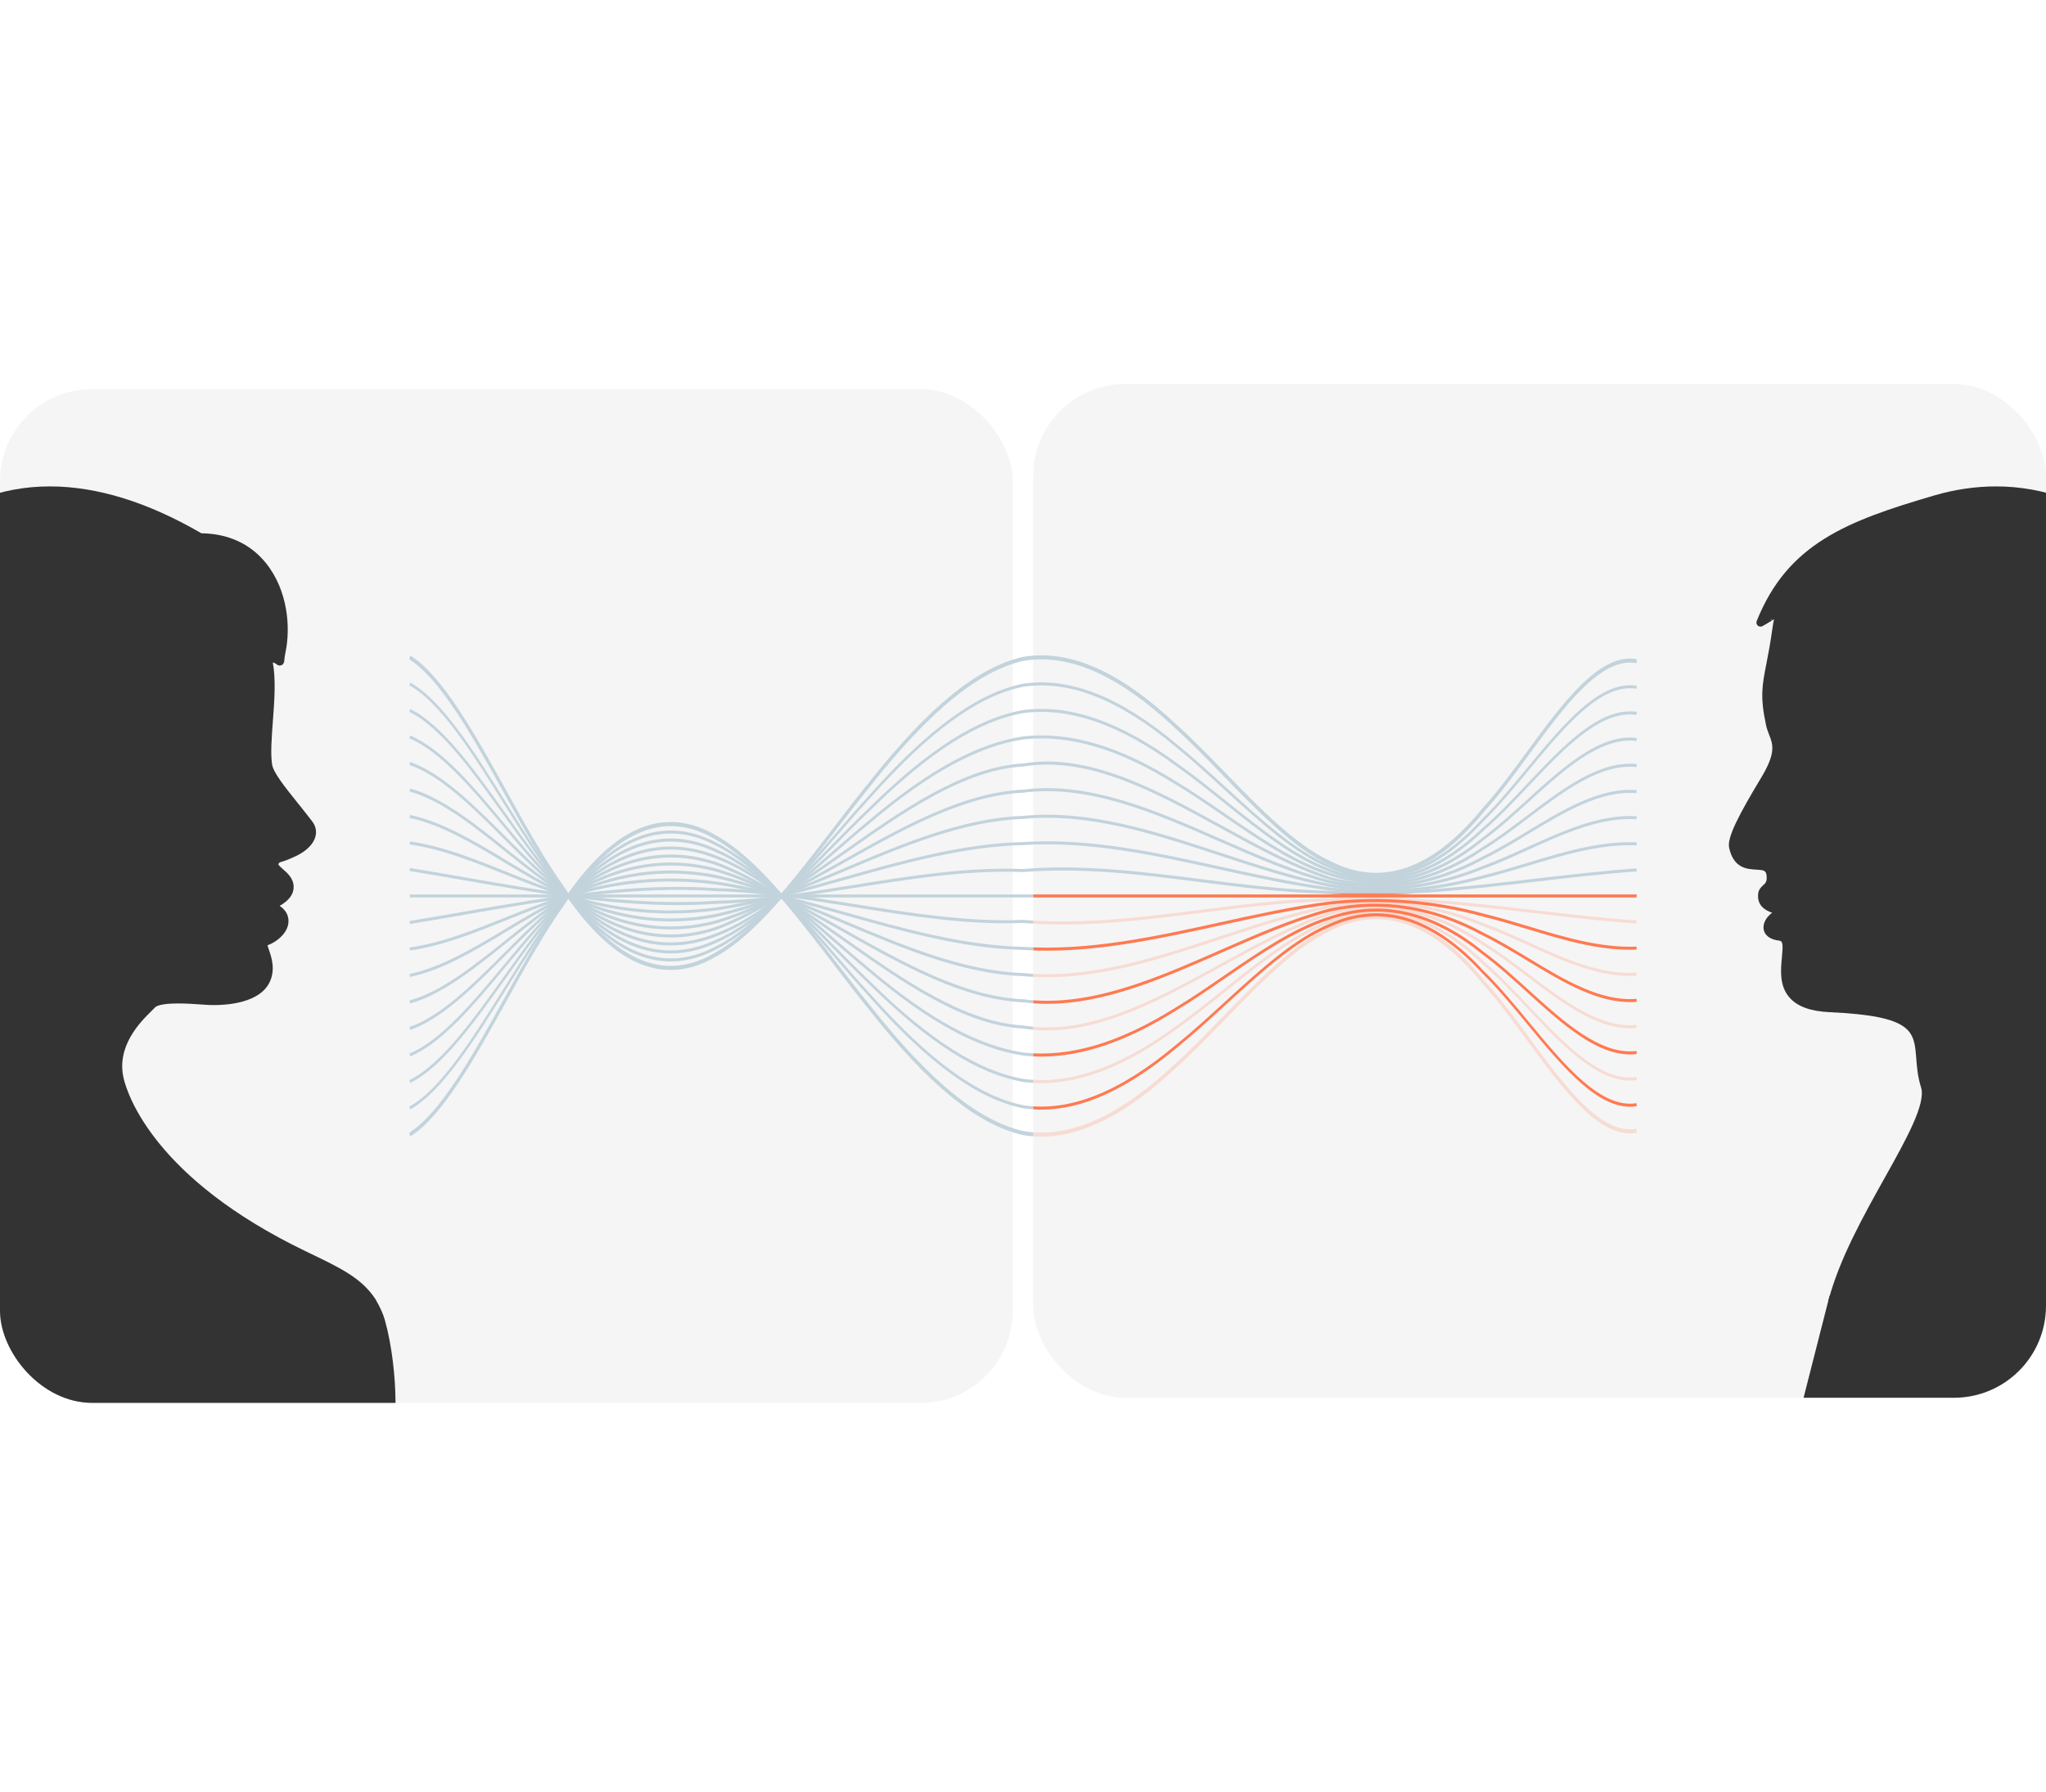 <svg xmlns="http://www.w3.org/2000/svg" xmlns:xlink="http://www.w3.org/1999/xlink" id="b" data-name="Layer 2" viewBox="0 0 500 438"><defs><style>      .cw, .cx {        fill: none;      }      .cy, .cz {        fill: #ff7a51;      }      .da {        isolation: isolate;      }      .db {        fill: #c2d3dc;      }      .dc {        fill: #fff;      }      .cx {        clip-rule: evenodd;      }      .cz {        opacity: .2;      }      .dd {        fill: #f5f5f5;      }      .de {        clip-path: url(#x);      }      .df {        clip-path: url(#z);      }      .dg {        clip-path: url(#t);      }      .dh {        clip-path: url(#w);      }      .di {        clip-path: url(#v);      }      .dj {        clip-path: url(#u);      }      .dk {        clip-path: url(#y);      }      .dl {        clip-path: url(#h);      }      .dm {        clip-path: url(#k);      }      .dn {        clip-path: url(#j);      }      .do {        clip-path: url(#o);      }      .dp {        clip-path: url(#r);      }      .dq {        clip-path: url(#q);      }      .dr {        clip-path: url(#e);      }      .ds {        clip-path: url(#d);      }      .dt {        clip-path: url(#g);      }      .du {        clip-path: url(#f);      }      .dv {        clip-path: url(#i);      }      .dw {        clip-path: url(#m);      }      .dx {        clip-path: url(#l);      }      .dy {        clip-path: url(#n);      }      .dz {        clip-path: url(#p);      }      .ea {        clip-path: url(#s);      }      .eb {        clip-path: url(#ae);      }      .ec {        clip-path: url(#af);      }      .ed {        clip-path: url(#aa);      }      .ee {        clip-path: url(#ay);      }      .ef {        clip-path: url(#at);      }      .eg {        clip-path: url(#aw);      }      .eh {        clip-path: url(#ar);      }      .ei {        clip-path: url(#as);      }      .ej {        clip-path: url(#az);      }      .ek {        clip-path: url(#ai);      }      .el {        clip-path: url(#aj);      }      .em {        clip-path: url(#ad);      }      .en {        clip-path: url(#ap);      }      .eo {        clip-path: url(#av);      }      .ep {        clip-path: url(#au);      }      .eq {        clip-path: url(#ao);      }      .er {        clip-path: url(#al);      }      .es {        clip-path: url(#ak);      }      .et {        clip-path: url(#aq);      }      .eu {        clip-path: url(#ag);      }      .ev {        clip-path: url(#ab);      }      .ew {        clip-path: url(#ax);      }      .ex {        clip-path: url(#am);      }      .ey {        clip-path: url(#ac);      }      .ez {        clip-path: url(#an);      }      .fa {        clip-path: url(#ah);      }      .fb {        clip-path: url(#cs);      }      .fc {        clip-path: url(#cr);      }      .fd {        clip-path: url(#cq);      }      .fe {        clip-path: url(#ct);      }      .ff {        clip-path: url(#ck);      }      .fg {        clip-path: url(#cj);      }      .fh {        clip-path: url(#ci);      }      .fi {        clip-path: url(#cp);      }      .fj {        clip-path: url(#cv);      }      .fk {        clip-path: url(#cu);      }      .fl {        clip-path: url(#cl);      }      .fm {        clip-path: url(#cc);      }      .fn {        clip-path: url(#cb);      }      .fo {        clip-path: url(#ca);      }      .fp {        clip-path: url(#ch);      }      .fq {        clip-path: url(#co);      }      .fr {        clip-path: url(#cn);      }      .fs {        clip-path: url(#cm);      }      .ft {        clip-path: url(#cd);      }      .fu {        clip-path: url(#ba);      }      .fv {        clip-path: url(#bh);      }      .fw {        clip-path: url(#bc);      }      .fx {        clip-path: url(#bb);      }      .fy {        clip-path: url(#be);      }      .fz {        clip-path: url(#bt);      }      .ga {        clip-path: url(#bl);      }      .gb {        clip-path: url(#bw);      }      .gc {        clip-path: url(#bv);      }      .gd {        clip-path: url(#by);      }      .ge {        clip-path: url(#bz);      }      .gf {        clip-path: url(#bd);      }      .gg {        clip-path: url(#bo);      }      .gh {        clip-path: url(#bn);      }      .gi {        clip-path: url(#bq);      }      .gj {        clip-path: url(#bx);      }      .gk {        clip-path: url(#bs);      }      .gl {        clip-path: url(#br);      }      .gm {        clip-path: url(#bu);      }      .gn {        clip-path: url(#bg);      }      .go {        clip-path: url(#bf);      }      .gp {        clip-path: url(#bi);      }      .gq {        clip-path: url(#bp);      }      .gr {        clip-path: url(#bk);      }      .gs {        clip-path: url(#bj);      }      .gt {        clip-path: url(#bm);      }      .gu {        clip-path: url(#cg);      }      .gv {        clip-path: url(#cf);      }      .gw {        clip-path: url(#ce);      }      .gx {        fill: #333;      }    </style><clipPath id="d"><rect class="cw" width="500" height="438"></rect></clipPath><clipPath id="e"><rect class="cw" width="500" height="438"></rect></clipPath><clipPath id="f"><rect class="cw" y="95.109" width="247.5" height="247.782" rx="22.5" ry="22.5"></rect></clipPath><clipPath id="g"><rect class="cw" width="500" height="438"></rect></clipPath><clipPath id="h"><rect class="cw" y="95" width="248" height="248"></rect></clipPath><clipPath id="i"><rect class="cw" y="95" width="248" height="248"></rect></clipPath><clipPath id="j"><path class="cx" d="M75.567,306.249l-.805-.388c-37.029-17.809-43.591-38.299-44.531-42.226-1.906-7.955,4.169-13.945,6.765-16.504.36-.355.663-.654.888-.897.271-.292,1.364-.971,5.651-.971,2.031,0,4.158.149,5.734.26.701.049,1.301.09,1.748.11.388.017.83.028,1.314.028,3.226,0,10.998-.532,13.485-5.454,1.601-3.166.528-6.256-.115-8.107-.104-.298-.257-.737-.337-1.045,2.179-.78,4.583-2.734,5.05-5.069.366-1.835-.399-3.474-2.075-4.58,2.267-1.269,3.444-2.859,3.424-4.649-.027-2.065-1.517-3.36-2.607-4.306-.419-.364-1.122-.973-1.127-1.207,0-.002.006-.145.323-.463.044-.014.102-.029.183-.052.537-.151,1.536-.431,3.759-1.473,2.606-1.223,4.362-2.997,4.816-4.867.31-1.274.021-2.539-.835-3.658-1.171-1.533-2.346-2.998-3.519-4.461-3.074-3.831-5.977-7.45-6.27-9.446-.392-2.682-.107-6.481.195-10.504.378-5.037.768-10.233-.018-14.406.543.131.773.327.881.418.129.11.396.336.811.336.384,0,1.041-.167,1.128-1.288.026-.329.073-.942.309-2.078,1.201-5.774.653-14.927-4.839-21.717-3.774-4.666-9.213-7.167-15.74-7.241-13.064-7.603-25.521-11.458-37.025-11.458-12.125,0-23.127,4.308-32.698,12.803-17.039,15.124-18.663,39.816-20.097,61.603-1.068,16.251-1.992,30.286-9.376,35.627-.592.428-.79,1.17-.529,1.982,1.04,3.24,12.909,12.997,25.805,12.997,3.131,0,6.069-.599,8.755-1.783-1.236,7.791-4.767,17.857-8.494,28.484-5.14,14.656-10.456,29.811-10.689,41.477-.035,1.684.095,3.735.383,6.096.067.537.522.942,1.061.942h124.498c.395,0,.756-.217.942-.567.186-.351.165-.773-.055-1.103-3.378-5.068-8.449-7.506-16.127-11.195"></path></clipPath><clipPath id="k"><rect class="cw" y="95" width="248" height="248"></rect></clipPath><clipPath id="l"><path class="cx" d="M91.779,317.601c1.09,1.848,1.849,3.529,2.275,5.043,1.737,6.171,2.601,14.104,2.601,20.247,0,8.404-32.218,8.404-96.655,0v-26.439l91.779,1.149Z"></path></clipPath><clipPath id="m"><rect class="cw" y="95" width="248" height="248"></rect></clipPath><clipPath id="n"><rect class="cw" x="252.5" y="93.857" width="247.5" height="247.783" rx="22.5" ry="22.5"></rect></clipPath><clipPath id="o"><rect class="cw" width="500" height="438"></rect></clipPath><clipPath id="p"><rect class="cw" x="252" y="93" width="248" height="249"></rect></clipPath><clipPath id="q"><rect class="cw" x="252" y="93" width="248" height="249"></rect></clipPath><clipPath id="r"><path class="cx" d="M523.545,240.034c-1.723-4.102-2.664-13.381-1.743-18.438.135.066.299.103.498.103.22,0,.633-.072.941-.554,3.638-5.717,5.659-12.305,7.014-17.406.85-3.197,1.742-6.028,2.603-8.765,3.336-10.583,5.969-18.942,3.112-37.161-3.425-21.828-24.574-38.927-48.15-38.927-5.018,0-10.103.743-15.114,2.21-21.296,6.235-35.823,11.74-43.404,30.701-.153.381-.053.825.251,1.107.295.273.751.339,1.115.159.436-.218,1.311-.755,2.325-1.377l-.345-.568.424.519c.151-.092.31-.189.471-.288-.14.595-.26,1.262-.361,1.998-.514,3.762-1.057,6.548-1.496,8.794-1.064,5.449-1.598,8.183-.085,15.162.189.866.475,1.602.752,2.315.916,2.348,1.708,4.376-1.93,10.419-5.393,8.958-8.408,14.639-7.859,17.171,1.087,5.03,4.397,5.22,6.588,5.346,1.921.11,2.567.147,2.595,1.934.017,1.072-.333,1.392-.861,1.877-.505.464-1.135,1.04-1.237,2.171-.254,2.813,1.741,3.998,3.427,4.55-1.421,1.054-2.257,2.542-2.094,3.921.187,1.598,1.583,2.655,3.828,2.9.842.091.964.85.655,4.062-.298,3.089-.668,6.935,1.817,9.812,1.918,2.22,5.146,3.404,9.872,3.619,20.336.935,20.62,4.603,21.134,11.27.162,2.107.347,4.495,1.174,7.102,1.26,3.966-3.655,12.763-8.86,22.078-5.209,9.323-11.114,19.89-13.766,30.009-.079.297-.014.621.173.866.187.244.482.389.788.389h132.779c.481,0,.892-.344.978-.817,3.318-18.01-19.744-39.558-38.276-56.873-9.491-8.868-17.687-16.527-19.733-21.39Z"></path></clipPath><clipPath id="s"><rect class="cw" x="252" y="93" width="248" height="249"></rect></clipPath><clipPath id="t"><polygon class="cx" points="447.113 316.689 440.756 341.64 500 341.64 500 316.689 447.113 316.689"></polygon></clipPath><clipPath id="u"><rect class="cw" x="252" y="93" width="248" height="249"></rect></clipPath><clipPath id="v"><polygon class="cx" points="400 219 252.5 219 252.5 277.817 100 277.817 100 160.183 400 160.183 400 219"></polygon></clipPath><clipPath id="w"><rect class="cw" width="500" height="438"></rect></clipPath><clipPath id="x"><rect class="cw" x="100" y="160" width="300" height="118"></rect></clipPath><clipPath id="y"><path class="cx" d="M254.485,277.817c-1.512,0-3-.124-4.478-.375-11.163-2.557-23.129-12.311-37.671-30.719-2.997-3.686-6.045-7.671-8.997-11.516-9.311-12.142-18.941-24.701-28.37-29.952-12.589-7.594-25.06-2.219-37.092,15.95-4.676,6.459-9.435,15.042-14.041,23.346-7.698,13.898-15.666,28.263-23.548,33.199l-.288-.897c7.723-4.837,15.632-19.104,23.281-32.906,4.619-8.326,9.392-16.942,14.09-23.429,12.243-18.494,24.989-23.942,37.864-16.169,9.548,5.305,19.224,17.934,28.582,30.133,2.948,3.849,5.993,7.821,8.989,11.5,14.442,18.284,26.292,27.968,37.303,30.483,11.213,1.883,23.396-3.542,37.222-16.582,3.95-3.587,7.972-7.731,11.854-11.729,8.42-8.66,17.12-17.618,25.707-21.584,12.742-6.488,25.465-2.087,37.818,13.068,3.662,4.007,7.388,9.083,10.998,13.993,8.621,11.732,17.526,23.878,26.204,22.262l.088.983c-8.988,1.673-18.04-10.638-26.782-22.536-3.592-4.894-7.31-9.948-10.957-13.942-12.163-14.925-24.648-19.257-37.137-12.893-8.492,3.915-17.15,12.832-25.517,21.445-3.896,4.01-7.927,8.157-11.886,11.751-12.164,11.477-23.091,17.116-33.236,17.116"></path></clipPath><clipPath id="z"><rect class="cw" x="100" y="160" width="300" height="118"></rect></clipPath><clipPath id="aa"><path class="cx" d="M254.481,271.212c-1.499,0-2.991-.112-4.458-.331-11.138-2.261-23.088-10.928-37.616-27.274-2.996-3.279-6.048-6.813-9-10.238-9.315-10.797-18.95-21.972-28.397-26.647-12.63-6.771-25.144-1.991-37.206,14.209-4.684,5.744-9.442,13.376-14.045,20.758-7.693,12.339-15.652,25.102-23.519,29.478l-.195-.687c7.746-4.312,15.662-17.002,23.318-29.281,4.616-7.4,9.383-15.049,14.083-20.809,12.213-16.404,24.914-21.238,37.743-14.362,9.531,4.72,19.202,15.93,28.556,26.772,2.945,3.419,5.993,6.946,8.993,10.225,14.451,16.264,26.323,24.879,37.348,27.124,11.247,1.683,23.456-3.151,37.308-14.769,3.95-3.19,7.973-6.863,11.855-10.422,8.41-7.693,17.108-15.647,25.682-19.171,12.696-5.74,25.392-1.841,37.711,11.593,3.662,3.562,7.39,8.071,10.993,12.435,8.64,10.45,17.572,21.253,26.292,19.826l.057.731c-8.936,1.482-17.968-9.436-26.698-19.998-3.592-4.347-7.31-8.847-10.957-12.397-12.185-13.296-24.716-17.148-37.246-11.48-8.506,3.495-17.168,11.417-25.544,19.081-3.896,3.566-7.916,7.248-11.882,10.445-12.143,10.186-23.047,15.189-33.176,15.189"></path></clipPath><clipPath id="ab"><rect class="cw" x="100" y="160" width="300" height="118"></rect></clipPath><clipPath id="ac"><path class="cx" d="M254.481,264.73c-1.499,0-2.984-.095-4.454-.286-11.133-1.981-23.081-9.566-37.607-23.862-2.995-2.872-6.052-5.966-9.002-8.962-9.313-9.449-18.95-19.222-28.396-23.308-12.642-5.935-25.168-1.759-37.233,12.428-4.681,5.032-9.44,11.701-14.041,18.16-7.698,10.794-15.657,21.963-23.519,25.795l-.172-.699c7.75-3.776,15.664-14.881,23.317-25.624,4.614-6.469,9.383-13.167,14.088-18.207,12.202-14.356,24.898-18.586,37.718-12.563,9.531,4.128,19.197,13.933,28.549,23.42,2.947,2.986,6,6.084,8.99,8.95,14.458,14.231,26.331,21.769,37.367,23.734,11.252,1.473,23.465-2.754,37.317-12.925,3.959-2.789,7.975-6.007,11.864-9.124,8.406-6.729,17.102-13.685,25.668-16.76,12.692-5.028,25.376-1.619,37.694,10.136,3.66,3.123,7.387,7.06,10.99,10.879,8.647,9.15,17.583,18.599,26.313,17.352l.052.732c-8.929,1.303-17.954-8.263-26.682-17.498-3.594-3.798-7.308-7.735-10.959-10.842-12.195-11.637-24.725-15.011-37.269-10.047-8.506,3.05-17.168,9.986-25.546,16.694-3.896,3.12-7.921,6.344-11.885,9.143-12.14,8.908-23.042,13.284-33.162,13.284"></path></clipPath><clipPath id="ad"><rect class="cw" x="100" y="160" width="300" height="118"></rect></clipPath><clipPath id="ae"><path class="cx" d="M254.481,258.252c-1.499,0-2.984-.083-4.454-.255-11.124-1.688-23.07-8.189-37.589-20.439-3.002-2.459-6.047-5.117-9-7.681-9.321-8.103-18.956-16.48-28.407-19.988-12.651-5.088-25.186-1.504-37.258,10.66-4.678,4.303-9.442,10.031-14.043,15.568-7.692,9.255-15.653,18.827-23.512,22.103l-.15-.706c7.751-3.234,15.664-12.756,23.322-21.96,4.614-5.556,9.385-11.293,14.088-15.618,12.199-12.289,24.886-15.911,37.689-10.762,9.526,3.536,19.199,11.942,28.55,20.077,2.946,2.563,5.993,5.209,8.989,7.671,14.455,12.199,26.328,18.655,37.376,20.338,11.274,1.265,23.482-2.351,37.337-11.068,3.95-2.395,7.973-5.152,11.855-7.827,8.41-5.762,17.104-11.735,25.673-14.359,12.68-4.312,25.355-1.389,37.67,8.679,3.653,2.669,7.381,6.049,10.987,9.322,8.646,7.843,17.593,15.949,26.328,14.877l.048.738c-8.914,1.107-17.941-7.076-26.667-14.989-3.589-3.259-7.303-6.637-10.956-9.299-12.2-9.98-24.739-12.874-37.288-8.615-8.517,2.617-17.181,8.564-25.557,14.308-3.891,2.678-7.918,5.445-11.882,7.833-12.136,7.642-23.029,11.392-33.149,11.392"></path></clipPath><clipPath id="af"><rect class="cw" x="100" y="160" width="300" height="118"></rect></clipPath><clipPath id="ag"><path class="cx" d="M255.898,251.859c-1.966,0-3.923-.155-5.88-.47-14.619-.83-29.476-11.29-43.843-21.407-10.213-7.19-20.77-14.629-31.149-18.512-12.646-4.243-25.192-1.257-37.269,8.889-4.683,3.587-9.442,8.354-14.045,12.963-7.696,7.718-15.651,15.697-23.506,18.429l-.124-.718c7.752-2.7,15.671-10.635,23.324-18.306,4.616-4.624,9.389-9.408,14.086-13.011,12.194-10.237,24.868-13.258,37.666-8.968,10.43,3.912,21.017,11.366,31.253,18.576,14.32,10.085,29.124,20.506,43.648,21.324,16.004,2.636,32.276-6.31,48.017-14.951,8.798-4.837,17.903-9.833,26.866-12.766,12.748-3.431,25.415-.938,37.653,7.404,3.662,2.23,7.387,5.051,10.99,7.77,8.649,6.542,17.594,13.303,26.352,12.403l.038.738c-8.905.932-17.918-5.897-26.639-12.486-3.596-2.719-7.31-5.534-10.961-7.754-12.145-8.272-24.694-10.752-37.324-7.349-8.916,2.913-18,7.903-26.784,12.724-13.884,7.626-28.183,15.478-42.369,15.478"></path></clipPath><clipPath id="ah"><rect class="cw" x="100" y="160" width="300" height="118"></rect></clipPath><clipPath id="ai"><path class="cx" d="M255.902,245.356c-1.961,0-3.922-.118-5.875-.375-14.619-.662-29.471-9.029-43.836-17.117-10.215-5.756-20.777-11.707-31.151-14.817-12.664-3.393-25.215-1.002-37.304,7.118-4.684,2.871-9.444,6.688-14.047,10.377-7.694,6.17-15.646,12.549-23.494,14.731l-.102-.728c7.76-2.153,15.682-8.511,23.333-14.642,4.619-3.705,9.39-7.531,14.088-10.409,12.184-8.183,24.85-10.6,37.635-7.172,10.423,3.126,21.006,9.092,31.242,14.855,14.319,8.069,29.129,16.411,43.668,17.066,15.997,2.102,32.287-5.047,48.033-11.968,8.803-3.864,17.903-7.868,26.864-10.212,12.741-2.732,25.392-.738,37.618,5.925,3.662,1.778,7.388,4.036,10.993,6.214,8.651,5.242,17.596,10.667,26.374,9.929l.027.738c-8.888.732-17.902-4.716-26.609-9.986-3.597-2.172-7.311-4.421-10.966-6.202-12.145-6.618-24.707-8.605-37.353-5.889-8.919,2.34-18.002,6.328-26.791,10.186-13.875,6.097-28.172,12.378-42.347,12.378"></path></clipPath><clipPath id="aj"><rect class="cw" x="100" y="160" width="300" height="118"></rect></clipPath><clipPath id="ak"><path class="cx" d="M255.898,238.862c-1.957,0-3.914-.089-5.866-.28-14.608-.496-29.458-6.768-43.814-12.836-10.215-4.319-20.782-8.784-31.165-11.118-12.677-2.541-25.244-.751-37.344,5.346-4.682,2.15-9.442,5.012-14.047,7.779-7.687,4.627-15.639,9.41-23.481,11.039l-.079-.725c7.773-1.626,15.694-6.39,23.356-10.995,4.61-2.773,9.385-5.645,14.083-7.798,12.173-6.138,24.823-7.947,37.589-5.375,10.427,2.341,21.005,6.813,31.238,11.138,14.329,6.052,29.14,12.311,43.686,12.797,16.014,1.587,32.302-3.784,48.052-8.974,8.807-2.901,17.902-5.897,26.861-7.655,12.719-2.052,25.369-.56,37.587,4.436,3.66,1.339,7.385,3.028,10.986,4.662,8.662,3.931,17.63,8.012,26.401,7.452l.027.738c-8.879.534-17.884-3.537-26.587-7.487-3.598-1.631-7.312-3.32-10.965-4.649-12.163-4.974-24.735-6.46-37.381-4.421-8.929,1.759-18.02,4.751-26.809,7.649-13.87,4.567-28.158,9.277-42.328,9.277"></path></clipPath><clipPath id="al"><rect class="cw" x="100" y="160" width="300" height="118"></rect></clipPath><clipPath id="am"><path class="cx" d="M255.889,232.361c-1.948,0-3.905-.064-5.848-.184-14.608-.328-29.446-4.513-43.798-8.559-10.217-2.878-20.786-5.851-31.176-7.406-12.691-1.699-25.27-.503-37.385,3.561-4.685,1.432-9.447,3.343-14.045,5.191-7.689,3.085-15.635,6.265-23.465,7.359l-.054-.741c7.784-1.075,15.707-4.255,23.371-7.328,4.61-1.854,9.384-3.765,14.071-5.202,12.167-4.084,24.804-5.286,37.561-3.581,10.415,1.561,20.991,4.547,31.222,7.429,14.331,4.035,29.149,8.211,43.711,8.536,16.014,1.046,32.317-2.532,48.072-5.986,8.798-1.933,17.898-3.934,26.85-5.107,12.714-1.368,25.347-.369,37.555,2.957,3.658.897,7.381,2.017,10.982,3.108,8.673,2.623,17.646,5.33,26.435,4.967l.016.738c-8.869.356-17.862-2.353-26.56-4.98-3.596-1.085-7.315-2.217-10.968-3.098-12.165-3.323-24.755-4.316-37.412-2.951-8.937,1.17-18.023,3.164-26.816,5.095-13.871,3.043-28.154,6.182-42.319,6.182"></path></clipPath><clipPath id="an"><rect class="cw" x="100" y="160" width="300" height="118"></rect></clipPath><clipPath id="ao"><path class="cx" d="M259.664,225.965c-3.217,0-6.426-.117-9.632-.381-13.726.544-27.705-1.698-41.222-3.864-11.054-1.768-22.485-3.597-33.72-3.902-20.494-1.409-41.333,2.223-61.489,5.734-4.397.766-8.952,1.558-13.429,2.289l-.059-.731c4.474-.728,9.028-1.53,13.424-2.293,20.179-3.517,41.04-7.146,61.571-5.737,11.254.302,22.693,2.131,33.761,3.908,13.499,2.16,27.46,4.396,41.176,3.858,14.47,1.202,29.179-.668,43.401-2.465,10.338-1.31,21.034-2.665,31.553-2.84,16.655-.97,33.58,1.002,49.952,2.913,8.199.955,16.682,1.94,25.017,2.545l-.027.747c-8.344-.614-16.825-1.603-25.034-2.557-16.355-1.911-33.269-3.87-49.892-2.907-10.51.172-21.193,1.527-31.524,2.834-11.092,1.412-22.48,2.849-33.827,2.849"></path></clipPath><clipPath id="ap"><rect class="cw" x="100" y="160" width="300" height="118"></rect></clipPath><clipPath id="aq"><rect class="cw" x="100.143" y="218.631" width="299.816" height=".735"></rect></clipPath><clipPath id="ar"><path class="cx" d="M165.727,221.23c-17.467,0-35.058-3.072-52.163-6.055-4.41-.764-8.968-1.562-13.451-2.287l.059-.738c4.488.729,9.043,1.527,13.456,2.296,20.147,3.512,40.979,7.137,61.457,5.725,11.24-.302,22.671-2.131,33.725-3.896,13.517-2.172,27.492-4.405,41.249-3.864,14.467-1.215,29.195.662,43.432,2.462,10.331,1.313,21.014,2.665,31.515,2.836,16.637.97,33.541-.998,49.892-2.91,8.209-.95,16.692-1.94,25.043-2.547l.027.738c-8.34.604-16.825,1.593-25.029,2.547-16.365,1.912-33.29,3.883-49.945,2.91-10.514-.171-21.21-1.52-31.548-2.833-14.222-1.8-28.927-3.67-43.382-2.471-13.739-.535-27.696,1.701-41.195,3.864-11.059,1.771-22.507,3.6-33.77,3.905-3.114.21-6.241.318-9.372.318"></path></clipPath><clipPath id="as"><rect class="cw" x="100" y="160" width="300" height="118"></rect></clipPath><clipPath id="at"><path class="cx" d="M163.913,223.272c-8.936,0-17.764-1.444-26.358-4.335-4.689-1.437-9.46-3.349-14.075-5.2-7.662-3.072-15.582-6.243-23.362-7.33l.054-.738c7.826,1.094,15.771,4.271,23.454,7.359,4.605,1.845,9.367,3.756,14.051,5.19,12.114,4.074,24.694,5.267,37.397,3.565,10.383-1.558,20.954-4.532,31.176-7.413,14.349-4.042,29.19-8.221,43.795-8.552,16.055-1.056,32.385,2.532,48.167,6.002,8.789,1.92,17.88,3.921,26.812,5.091,12.657,1.365,25.24.375,37.407-2.945,3.658-.893,7.377-2.016,10.973-3.101,8.698-2.633,17.696-5.346,26.56-4.989l-.016.741c-8.8-.363-17.766,2.343-26.435,4.97-3.601,1.085-7.324,2.217-10.989,3.108-12.208,3.329-24.838,4.322-37.541,2.954-8.959-1.174-18.054-3.174-26.848-5.101-15.764-3.464-32.067-7.048-48.071-5.995-14.572.337-29.386,4.5-43.71,8.539-10.235,2.888-20.818,5.865-31.228,7.429-3.753.5-7.494.751-11.213.751"></path></clipPath><clipPath id="au"><rect class="cw" x="100" y="160" width="300" height="118"></rect></clipPath><clipPath id="av"><path class="cx" d="M163.913,225.231c-8.948,0-17.784-2.179-26.383-6.51-4.687-2.156-9.456-5.028-14.072-7.805-7.662-4.605-15.583-9.366-23.356-10.988l.079-.734c7.842,1.638,15.794,6.421,23.481,11.045,4.605,2.767,9.365,5.629,14.043,7.776,12.104,6.1,24.671,7.9,37.353,5.346,10.378-2.335,20.945-6.796,31.16-11.115,14.361-6.068,29.206-12.337,43.827-12.826,16.066-1.597,32.394,3.79,48.186,8.997,8.791,2.894,17.875,5.886,26.809,7.639,12.641,2.041,25.213.55,37.364-4.415,3.665-1.345,7.379-3.024,10.973-4.659,8.707-3.946,17.723-8.014,26.591-7.483l-.027.735c-8.793-.55-17.739,3.523-26.401,7.448-3.601,1.641-7.326,3.333-10.993,4.665-12.215,5-24.857,6.491-37.575,4.443-8.964-1.762-18.059-4.761-26.859-7.658-15.757-5.19-32.045-10.549-48.043-8.975-14.562.493-29.373,6.743-43.702,12.798-10.229,4.328-20.811,8.797-31.231,11.137-3.75.76-7.499,1.139-11.224,1.139"></path></clipPath><clipPath id="aw"><rect class="cw" x="100" y="160" width="300" height="118"></rect></clipPath><clipPath id="ax"><path class="cx" d="M163.913,227.177c-8.957,0-17.798-2.9-26.403-8.679-4.694-2.878-9.465-6.704-14.084-10.406-7.651-6.135-15.573-12.486-23.333-14.645l.102-.732c7.848,2.192,15.8,8.568,23.494,14.735,4.603,3.692,9.363,7.512,14.036,10.374,12.1,8.122,24.655,10.52,37.322,7.117,10.371-3.107,20.933-9.054,31.149-14.817,14.36-8.084,29.212-16.454,43.849-17.11,16.07-2.114,32.406,5.06,48.204,11.997,8.789,3.86,17.872,7.855,26.802,10.189,12.63,2.713,25.192.738,37.333-5.883,3.664-1.791,7.378-4.033,10.975-6.211,8.707-5.267,17.73-10.715,26.609-9.983l-.027.737c-8.762-.731-17.723,4.695-26.38,9.926-3.599,2.185-7.325,4.437-10.996,6.224-12.217,6.666-24.875,8.66-37.602,5.915-8.968-2.344-18.068-6.344-26.871-10.212-15.746-6.917-32.029-14.066-48.017-11.967-14.555.661-29.358,8.997-43.677,17.065-10.238,5.766-20.826,11.732-31.245,14.852-3.762,1.012-7.51,1.514-11.24,1.514"></path></clipPath><clipPath id="ay"><rect class="cw" x="100" y="160" width="300" height="118"></rect></clipPath><clipPath id="az"><path class="cx" d="M163.913,229.133c-8.964,0-17.816-3.629-26.428-10.864-4.69-3.597-9.463-8.38-14.079-12.998-7.653-7.677-15.565-15.612-23.324-18.306l.124-.721c7.855,2.728,15.81,10.704,23.513,18.423,4.596,4.611,9.355,9.379,14.027,12.96,12.088,10.154,24.634,13.144,37.289,8.895,10.37-3.883,20.927-11.322,31.14-18.512,14.367-10.12,29.224-20.58,43.866-21.407,16.086-2.633,32.421,6.335,48.226,15.008,8.784,4.827,17.868,9.814,26.795,12.731,12.619,3.387,25.168.915,37.301-7.353,3.663-2.227,7.377-5.038,10.973-7.754,8.721-6.593,17.734-13.411,26.639-12.483l-.038.732c-8.762-.903-17.699,5.861-26.352,12.397-3.603,2.732-7.328,5.543-11.002,7.782-12.226,8.332-24.893,10.829-37.632,7.4-8.972-2.929-18.077-7.931-26.875-12.765-15.745-8.648-32.024-17.575-47.994-14.957-14.547.82-29.351,11.242-43.671,21.324-10.236,7.213-20.823,14.667-31.249,18.579-3.764,1.263-7.519,1.889-11.249,1.889"></path></clipPath><clipPath id="ba"><rect class="cw" x="100" y="160" width="300" height="118"></rect></clipPath><clipPath id="bb"><path class="cx" d="M163.913,231.089c-8.968,0-17.827-4.357-26.446-13.042-4.692-4.316-9.463-10.053-14.077-15.603-7.658-9.213-15.571-18.726-23.322-21.966l.15-.71c7.859,3.286,15.82,12.849,23.512,22.11,4.601,5.534,9.365,11.258,14.038,15.558,12.077,12.168,24.612,15.758,37.258,10.673,9.456-3.517,19.091-11.891,28.41-19.991,2.95-2.567,6-5.216,9.007-7.681,14.521-12.253,26.46-18.748,37.58-20.446,11.367-1.278,23.673,2.369,37.611,11.141,3.96,2.398,7.987,5.155,11.878,7.83,8.376,5.75,17.045,11.69,25.55,14.308,12.556,4.268,25.095,1.367,37.286-8.597,3.662-2.674,7.376-6.042,10.965-9.308,8.726-7.919,17.73-16.096,26.667-14.989l-.048.728c-8.753-1.075-17.682,7.038-26.328,14.884-3.606,3.266-7.334,6.65-11.005,9.328-12.297,10.069-24.972,12.985-37.657,8.682-8.564-2.636-17.258-8.603-25.664-14.375-3.886-2.675-7.909-5.426-11.859-7.814-13.855-8.727-26.077-12.343-37.349-11.077-11.031,1.679-22.904,8.145-37.36,20.338-3,2.465-6.052,5.114-8.997,7.677-9.354,8.126-19.02,16.541-28.551,20.074-3.764,1.514-7.514,2.268-11.249,2.268"></path></clipPath><clipPath id="bc"><rect class="cw" x="100" y="160" width="300" height="118"></rect></clipPath><clipPath id="bd"><path class="cx" d="M163.913,233.045c-8.977,0-17.837-5.085-26.462-15.227-4.694-5.035-9.463-11.729-14.077-18.198-7.658-10.743-15.567-21.849-23.317-25.624l.172-.699c7.862,3.829,15.821,14.998,23.519,25.798,4.601,6.456,9.36,13.138,14.036,18.147,12.07,14.194,24.592,18.373,37.226,12.444,9.465-4.086,19.095-13.869,28.408-23.311,2.95-3.002,6.007-6.094,9.011-8.965,14.517-14.299,26.469-21.875,37.589-23.856,11.383-1.482,23.687,2.764,37.625,12.995,3.964,2.802,7.989,6.02,11.889,9.14,8.374,6.71,17.036,13.64,25.537,16.69,12.544,4.974,25.084,1.594,37.26-10.024,3.66-3.12,7.379-7.057,10.973-10.864,8.721-9.232,17.753-18.799,26.682-17.495l-.052.732c-8.739-1.257-17.671,8.199-26.313,17.351-3.603,3.817-7.33,7.767-11.002,10.896-12.306,11.742-24.99,15.148-37.686,10.12-8.562-3.072-17.258-10.031-25.662-16.764-3.891-3.116-7.907-6.328-11.861-9.124-13.857-10.17-26.07-14.397-37.333-12.915-11.025,1.956-22.898,9.5-37.346,23.722-3,2.872-6.053,5.966-9,8.956-9.352,9.483-19.018,19.298-28.558,23.422-3.764,1.766-7.523,2.653-11.258,2.653"></path></clipPath><clipPath id="be"><rect class="cw" x="100" y="160" width="300" height="118"></rect></clipPath><clipPath id="bf"><path class="cx" d="M163.908,235.001c-8.981,0-17.843-5.817-26.473-17.406-4.689-5.75-9.463-13.399-14.077-20.806-7.651-12.276-15.567-24.962-23.313-29.281l.195-.687c7.867,4.38,15.826,17.139,23.519,29.482,4.603,7.385,9.361,15.011,14.034,20.748,12.068,16.207,24.587,20.99,37.206,14.222,9.458-4.681,19.088-15.844,28.403-26.644,2.952-3.425,6.005-6.962,9.009-10.244,14.53-16.34,26.474-25.013,37.6-27.268,11.39-1.704,23.703,3.152,37.651,14.859,3.961,3.196,7.993,6.882,11.886,10.447,8.372,7.658,17.034,15.587,25.53,19.069,12.535,5.677,25.066,1.816,37.238-11.462,3.66-3.565,7.378-8.059,10.97-12.409,8.726-10.559,17.75-21.477,26.698-20.001l-.057.731c-8.72-1.44-17.652,9.373-26.292,19.833-3.603,4.353-7.331,8.866-11.006,12.444-12.313,13.427-25.007,17.323-37.709,11.564-8.563-3.505-17.254-11.459-25.66-19.149-3.889-3.559-7.916-7.245-11.866-10.431-13.848-11.618-26.061-16.446-37.319-14.763-11.014,2.235-22.88,10.851-37.337,27.118-3,3.276-6.052,6.812-8.998,10.228-9.354,10.845-19.02,22.055-28.555,26.772-3.773,2.026-7.537,3.034-11.277,3.034"></path></clipPath><clipPath id="bg"><rect class="cw" x="100" y="160" width="300" height="118"></rect></clipPath><clipPath id="bh"><path class="cx" d="M163.902,237.081c-9.005,0-17.891-6.558-26.54-19.623-4.689-6.475-9.462-15.081-14.077-23.413-7.653-13.796-15.562-28.063-23.285-32.904l.288-.903c7.882,4.939,15.85,19.308,23.548,33.203,4.606,8.303,9.365,16.887,14.032,23.333,12.041,18.189,24.517,23.554,37.09,15.969,9.44-5.254,19.066-17.81,28.376-29.952,2.95-3.855,6.005-7.83,9.009-11.523,14.542-18.407,26.501-28.171,37.648-30.709,11.428-1.93,23.759,3.547,37.732,16.738,3.957,3.594,7.988,7.738,11.877,11.745,8.374,8.619,17.032,17.527,25.515,21.439,12.498,6.37,24.983,2.038,37.133-12.862,3.66-4.01,7.378-9.07,10.966-13.958,8.746-11.91,17.793-24.211,26.786-22.545l-.088.983c-8.669-1.609-17.583,10.523-26.209,22.268-3.605,4.911-7.331,9.983-11.011,14.009-12.335,15.139-25.065,19.531-37.809,13.033-8.578-3.953-17.278-12.909-25.698-21.572-3.882-3.997-7.904-8.135-11.85-11.722-13.83-13.049-26.009-18.475-37.244-16.586-10.993,2.51-22.839,12.194-37.285,30.471-2.996,3.689-6.046,7.668-8.996,11.509-9.356,12.206-19.027,24.829-28.584,30.14-3.789,2.29-7.567,3.432-11.324,3.432"></path></clipPath><clipPath id="bi"><rect class="cw" x="100" y="160" width="300" height="118"></rect></clipPath><clipPath id="bj"><rect class="cw" x="252.5" y="218.374" width="147.5" height="59.443"></rect></clipPath><clipPath id="bk"><rect class="cw" x="252" y="218" width="148" height="60"></rect></clipPath><clipPath id="bl"><path class="cx" d="M254.485,277.817c-1.512,0-3-.124-4.478-.375-11.163-2.557-23.129-12.311-37.671-30.719-2.997-3.686-6.045-7.671-8.997-11.516-9.311-12.142-18.941-24.701-28.37-29.952-12.589-7.594-25.06-2.219-37.092,15.95-4.676,6.459-9.435,15.042-14.041,23.346-7.698,13.898-15.666,28.263-23.548,33.199l-.288-.897c7.723-4.837,15.632-19.104,23.281-32.906,4.619-8.326,9.392-16.942,14.09-23.429,12.243-18.494,24.989-23.942,37.864-16.169,9.548,5.305,19.224,17.934,28.582,30.133,2.948,3.849,5.993,7.821,8.989,11.5,14.442,18.284,26.292,27.968,37.303,30.483,11.213,1.883,23.396-3.542,37.222-16.582,3.95-3.587,7.972-7.731,11.854-11.729,8.42-8.66,17.12-17.618,25.707-21.584,12.742-6.488,25.465-2.087,37.818,13.068,3.662,4.007,7.388,9.083,10.998,13.993,8.621,11.732,17.526,23.878,26.204,22.262l.088.983c-8.988,1.673-18.04-10.638-26.782-22.536-3.592-4.894-7.31-9.948-10.957-13.942-12.163-14.925-24.648-19.257-37.137-12.893-8.492,3.915-17.15,12.832-25.517,21.445-3.896,4.01-7.927,8.157-11.886,11.751-12.164,11.477-23.091,17.116-33.236,17.116"></path></clipPath><clipPath id="bm"><rect class="cw" x="252" y="218" width="148" height="60"></rect></clipPath><clipPath id="bn"><path class="cx" d="M254.481,271.212c-1.499,0-2.991-.112-4.458-.331-11.138-2.261-23.088-10.928-37.616-27.274-2.996-3.279-6.048-6.813-9-10.238-9.315-10.797-18.95-21.972-28.397-26.647-12.63-6.771-25.144-1.991-37.206,14.209-4.684,5.744-9.442,13.376-14.045,20.758-7.693,12.339-15.652,25.102-23.519,29.478l-.195-.687c7.746-4.312,15.662-17.002,23.318-29.281,4.616-7.4,9.383-15.049,14.083-20.809,12.213-16.404,24.914-21.238,37.743-14.362,9.531,4.72,19.202,15.93,28.556,26.772,2.945,3.419,5.993,6.946,8.993,10.225,14.451,16.264,26.323,24.879,37.348,27.124,11.247,1.683,23.456-3.151,37.308-14.769,3.95-3.19,7.973-6.863,11.855-10.422,8.41-7.693,17.108-15.647,25.682-19.171,12.696-5.74,25.392-1.841,37.711,11.593,3.662,3.562,7.39,8.071,10.993,12.435,8.64,10.45,17.572,21.253,26.292,19.826l.057.731c-8.936,1.482-17.968-9.436-26.698-19.998-3.592-4.347-7.31-8.847-10.957-12.397-12.185-13.296-24.716-17.148-37.246-11.48-8.506,3.495-17.168,11.417-25.544,19.081-3.896,3.566-7.916,7.248-11.882,10.445-12.143,10.186-23.047,15.189-33.176,15.189"></path></clipPath><clipPath id="bo"><rect class="cw" x="252" y="218" width="148" height="60"></rect></clipPath><clipPath id="bp"><path class="cx" d="M254.481,264.73c-1.499,0-2.984-.095-4.454-.286-11.133-1.981-23.081-9.566-37.607-23.862-2.995-2.872-6.052-5.966-9.002-8.962-9.313-9.449-18.95-19.222-28.396-23.308-12.642-5.935-25.168-1.759-37.233,12.428-4.681,5.032-9.44,11.701-14.041,18.16-7.698,10.794-15.657,21.963-23.519,25.795l-.172-.699c7.75-3.776,15.664-14.881,23.317-25.624,4.614-6.469,9.383-13.167,14.088-18.207,12.202-14.356,24.898-18.586,37.718-12.563,9.531,4.128,19.197,13.933,28.549,23.42,2.947,2.986,6,6.084,8.99,8.95,14.458,14.231,26.331,21.769,37.367,23.734,11.252,1.473,23.465-2.754,37.317-12.925,3.959-2.789,7.975-6.007,11.864-9.124,8.406-6.729,17.102-13.685,25.668-16.76,12.692-5.028,25.376-1.619,37.694,10.136,3.66,3.123,7.387,7.06,10.99,10.879,8.647,9.15,17.583,18.599,26.313,17.352l.052.732c-8.929,1.303-17.954-8.263-26.682-17.498-3.594-3.798-7.308-7.735-10.959-10.842-12.195-11.637-24.725-15.011-37.269-10.047-8.506,3.05-17.168,9.986-25.546,16.694-3.896,3.12-7.921,6.344-11.885,9.143-12.14,8.908-23.042,13.284-33.162,13.284"></path></clipPath><clipPath id="bq"><rect class="cw" x="252" y="218" width="148" height="60"></rect></clipPath><clipPath id="br"><path class="cx" d="M254.481,258.252c-1.499,0-2.984-.083-4.454-.255-11.124-1.688-23.07-8.189-37.589-20.439-3.002-2.459-6.047-5.117-9-7.681-9.321-8.103-18.956-16.48-28.407-19.988-12.651-5.088-25.186-1.504-37.258,10.66-4.678,4.303-9.442,10.031-14.043,15.568-7.692,9.255-15.653,18.827-23.512,22.103l-.15-.706c7.751-3.234,15.664-12.756,23.322-21.96,4.614-5.556,9.385-11.293,14.088-15.618,12.199-12.289,24.886-15.911,37.689-10.762,9.526,3.536,19.199,11.942,28.55,20.077,2.946,2.563,5.993,5.209,8.989,7.671,14.455,12.199,26.328,18.655,37.376,20.338,11.274,1.265,23.482-2.351,37.337-11.068,3.95-2.395,7.973-5.152,11.855-7.827,8.41-5.762,17.104-11.735,25.673-14.359,12.68-4.312,25.355-1.389,37.67,8.679,3.653,2.669,7.381,6.049,10.987,9.322,8.646,7.843,17.593,15.949,26.328,14.877l.048.738c-8.914,1.107-17.941-7.076-26.667-14.989-3.589-3.259-7.303-6.637-10.956-9.299-12.2-9.98-24.739-12.874-37.288-8.615-8.517,2.617-17.181,8.564-25.557,14.308-3.891,2.678-7.918,5.445-11.882,7.833-12.136,7.642-23.029,11.392-33.149,11.392"></path></clipPath><clipPath id="bs"><rect class="cw" x="252" y="218" width="148" height="60"></rect></clipPath><clipPath id="bt"><path class="cx" d="M255.898,251.859c-1.966,0-3.923-.155-5.88-.47-14.619-.83-29.476-11.29-43.843-21.407-10.213-7.19-20.77-14.629-31.149-18.512-12.646-4.243-25.192-1.257-37.269,8.889-4.683,3.587-9.442,8.354-14.045,12.963-7.696,7.718-15.651,15.697-23.506,18.429l-.124-.718c7.752-2.7,15.671-10.635,23.324-18.306,4.616-4.624,9.389-9.408,14.086-13.011,12.194-10.237,24.868-13.258,37.666-8.968,10.43,3.912,21.017,11.366,31.253,18.576,14.32,10.085,29.124,20.506,43.648,21.324,16.004,2.636,32.276-6.31,48.017-14.951,8.798-4.837,17.903-9.833,26.866-12.766,12.748-3.431,25.415-.938,37.653,7.404,3.662,2.23,7.387,5.051,10.99,7.77,8.649,6.542,17.594,13.303,26.352,12.403l.038.738c-8.905.932-17.918-5.897-26.639-12.486-3.596-2.719-7.31-5.534-10.961-7.754-12.145-8.272-24.694-10.752-37.324-7.349-8.916,2.913-18,7.903-26.784,12.724-13.884,7.626-28.183,15.478-42.369,15.478"></path></clipPath><clipPath id="bu"><rect class="cw" x="252" y="218" width="148" height="60"></rect></clipPath><clipPath id="bv"><path class="cx" d="M255.902,245.356c-1.961,0-3.922-.118-5.875-.375-14.619-.662-29.471-9.029-43.836-17.117-10.215-5.756-20.777-11.707-31.151-14.817-12.664-3.393-25.215-1.002-37.304,7.118-4.684,2.871-9.444,6.688-14.047,10.377-7.694,6.17-15.646,12.549-23.494,14.731l-.102-.728c7.76-2.153,15.682-8.511,23.333-14.642,4.619-3.705,9.39-7.531,14.088-10.409,12.184-8.183,24.85-10.6,37.635-7.172,10.423,3.126,21.006,9.092,31.242,14.855,14.319,8.069,29.129,16.411,43.668,17.066,15.997,2.102,32.287-5.047,48.033-11.968,8.803-3.864,17.903-7.868,26.864-10.212,12.741-2.732,25.392-.738,37.618,5.925,3.662,1.778,7.388,4.036,10.993,6.214,8.651,5.242,17.596,10.667,26.374,9.929l.027.738c-8.888.732-17.902-4.716-26.609-9.986-3.597-2.172-7.311-4.421-10.966-6.202-12.145-6.618-24.707-8.605-37.353-5.889-8.919,2.34-18.002,6.328-26.791,10.186-13.875,6.097-28.172,12.378-42.347,12.378"></path></clipPath><clipPath id="bw"><rect class="cw" x="252" y="218" width="148" height="60"></rect></clipPath><clipPath id="bx"><path class="cx" d="M255.898,238.862c-1.957,0-3.914-.089-5.866-.28-14.608-.496-29.458-6.768-43.814-12.836-10.215-4.319-20.782-8.784-31.165-11.118-12.677-2.541-25.244-.751-37.344,5.346-4.682,2.15-9.442,5.012-14.047,7.779-7.687,4.627-15.639,9.41-23.481,11.039l-.079-.725c7.773-1.626,15.694-6.39,23.356-10.995,4.61-2.773,9.385-5.645,14.083-7.798,12.173-6.138,24.823-7.947,37.589-5.375,10.427,2.341,21.005,6.813,31.238,11.138,14.329,6.052,29.14,12.311,43.686,12.797,16.014,1.587,32.302-3.784,48.052-8.974,8.807-2.901,17.902-5.897,26.861-7.655,12.719-2.052,25.369-.56,37.587,4.436,3.66,1.339,7.385,3.028,10.986,4.662,8.662,3.931,17.63,8.012,26.401,7.452l.027.738c-8.879.534-17.884-3.537-26.587-7.487-3.598-1.631-7.312-3.32-10.965-4.649-12.163-4.974-24.735-6.46-37.381-4.421-8.929,1.759-18.02,4.751-26.809,7.649-13.87,4.567-28.158,9.277-42.328,9.277"></path></clipPath><clipPath id="by"><rect class="cw" x="252" y="218" width="148" height="60"></rect></clipPath><clipPath id="bz"><path class="cx" d="M255.889,232.361c-1.948,0-3.905-.064-5.848-.184-14.608-.328-29.446-4.513-43.798-8.559-10.217-2.878-20.786-5.851-31.176-7.406-12.691-1.699-25.27-.503-37.385,3.561-4.685,1.432-9.447,3.343-14.045,5.191-7.689,3.085-15.635,6.265-23.465,7.359l-.054-.741c7.784-1.075,15.707-4.255,23.371-7.328,4.61-1.854,9.384-3.765,14.071-5.202,12.167-4.084,24.804-5.286,37.561-3.581,10.415,1.561,20.991,4.547,31.222,7.429,14.331,4.035,29.149,8.211,43.711,8.536,16.014,1.046,32.317-2.532,48.072-5.986,8.798-1.933,17.898-3.934,26.85-5.107,12.714-1.368,25.347-.369,37.555,2.957,3.658.897,7.381,2.017,10.982,3.108,8.673,2.623,17.646,5.33,26.435,4.967l.016.738c-8.869.356-17.862-2.353-26.56-4.98-3.596-1.085-7.315-2.217-10.968-3.098-12.165-3.323-24.755-4.316-37.412-2.951-8.937,1.17-18.023,3.164-26.816,5.095-13.871,3.043-28.154,6.182-42.319,6.182"></path></clipPath><clipPath id="ca"><rect class="cw" x="252" y="218" width="148" height="60"></rect></clipPath><clipPath id="cb"><path class="cx" d="M259.664,225.965c-3.217,0-6.426-.117-9.632-.381-13.726.544-27.705-1.698-41.222-3.864-11.054-1.768-22.485-3.597-33.72-3.902-20.494-1.409-41.333,2.223-61.489,5.734-4.397.766-8.952,1.558-13.429,2.289l-.059-.731c4.474-.728,9.028-1.53,13.424-2.293,20.179-3.517,41.04-7.146,61.571-5.737,11.254.302,22.693,2.131,33.761,3.908,13.499,2.16,27.46,4.396,41.176,3.858,14.47,1.202,29.179-.668,43.401-2.465,10.338-1.31,21.034-2.665,31.553-2.84,16.655-.97,33.58,1.002,49.952,2.913,8.199.955,16.682,1.94,25.017,2.545l-.027.747c-8.344-.614-16.825-1.603-25.034-2.557-16.355-1.911-33.269-3.87-49.892-2.907-10.51.172-21.193,1.527-31.524,2.834-11.092,1.412-22.48,2.849-33.827,2.849"></path></clipPath><clipPath id="cc"><rect class="cw" x="252" y="218" width="148" height="60"></rect></clipPath><clipPath id="cd"><rect class="cw" x="252" y="218.631" width="147.959" height=".735"></rect></clipPath><clipPath id="ce"><path class="cx" d="M165.727,221.23c-17.467,0-35.058-3.072-52.163-6.055-4.41-.764-8.968-1.562-13.451-2.287l.059-.738c4.488.729,9.043,1.527,13.456,2.296,20.147,3.512,40.979,7.137,61.457,5.725,11.24-.302,22.671-2.131,33.725-3.896,13.517-2.172,27.492-4.405,41.249-3.864,14.467-1.215,29.195.662,43.432,2.462,10.331,1.313,21.014,2.665,31.515,2.836,16.637.97,33.541-.998,49.892-2.91,8.209-.95,16.692-1.94,25.043-2.547l.027.738c-8.34.604-16.825,1.593-25.029,2.547-16.365,1.912-33.29,3.883-49.945,2.91-10.514-.171-21.21-1.52-31.548-2.833-14.222-1.8-28.927-3.67-43.382-2.471-13.739-.535-27.696,1.701-41.195,3.864-11.059,1.771-22.507,3.6-33.77,3.905-3.114.21-6.241.318-9.372.318"></path></clipPath><clipPath id="cf"><rect class="cw" x="252" y="218" width="148" height="60"></rect></clipPath><clipPath id="cg"><path class="cx" d="M163.913,223.272c-8.936,0-17.764-1.444-26.358-4.335-4.689-1.437-9.46-3.349-14.075-5.2-7.662-3.072-15.582-6.243-23.362-7.33l.054-.738c7.826,1.094,15.771,4.271,23.454,7.359,4.605,1.845,9.367,3.756,14.051,5.19,12.114,4.074,24.694,5.267,37.397,3.565,10.383-1.558,20.954-4.532,31.176-7.413,14.349-4.042,29.19-8.221,43.795-8.552,16.055-1.056,32.385,2.532,48.167,6.002,8.789,1.92,17.88,3.921,26.812,5.091,12.657,1.365,25.24.375,37.407-2.945,3.658-.893,7.377-2.016,10.973-3.101,8.698-2.633,17.696-5.346,26.56-4.989l-.016.741c-8.8-.363-17.766,2.343-26.435,4.97-3.601,1.085-7.324,2.217-10.989,3.108-12.208,3.329-24.838,4.322-37.541,2.954-8.959-1.174-18.054-3.174-26.848-5.101-15.764-3.464-32.067-7.048-48.071-5.995-14.572.337-29.386,4.5-43.71,8.539-10.235,2.888-20.818,5.865-31.228,7.429-3.753.5-7.494.751-11.213.751"></path></clipPath><clipPath id="ch"><rect class="cw" x="252" y="218" width="148" height="60"></rect></clipPath><clipPath id="ci"><path class="cx" d="M163.913,225.231c-8.948,0-17.784-2.179-26.383-6.51-4.687-2.156-9.456-5.028-14.072-7.805-7.662-4.605-15.583-9.366-23.356-10.988l.079-.734c7.842,1.638,15.794,6.421,23.481,11.045,4.605,2.767,9.365,5.629,14.043,7.776,12.104,6.1,24.671,7.9,37.353,5.346,10.378-2.335,20.945-6.796,31.16-11.115,14.361-6.068,29.206-12.337,43.827-12.826,16.066-1.597,32.394,3.79,48.186,8.997,8.791,2.894,17.875,5.886,26.809,7.639,12.641,2.041,25.213.55,37.364-4.415,3.665-1.345,7.379-3.024,10.973-4.659,8.707-3.946,17.723-8.014,26.591-7.483l-.027.735c-8.793-.55-17.739,3.523-26.401,7.448-3.601,1.641-7.326,3.333-10.993,4.665-12.215,5-24.857,6.491-37.575,4.443-8.964-1.762-18.059-4.761-26.859-7.658-15.757-5.19-32.045-10.549-48.043-8.975-14.562.493-29.373,6.743-43.702,12.798-10.229,4.328-20.811,8.797-31.231,11.137-3.75.76-7.499,1.139-11.224,1.139"></path></clipPath><clipPath id="cj"><rect class="cw" x="252" y="218" width="148" height="60"></rect></clipPath><clipPath id="ck"><path class="cx" d="M163.913,227.177c-8.957,0-17.798-2.9-26.403-8.679-4.694-2.878-9.465-6.704-14.084-10.406-7.651-6.135-15.573-12.486-23.333-14.645l.102-.732c7.848,2.192,15.8,8.568,23.494,14.735,4.603,3.692,9.363,7.512,14.036,10.374,12.1,8.122,24.655,10.52,37.322,7.117,10.371-3.107,20.933-9.054,31.149-14.817,14.36-8.084,29.212-16.454,43.849-17.11,16.07-2.114,32.406,5.06,48.204,11.997,8.789,3.86,17.872,7.855,26.802,10.189,12.63,2.713,25.192.738,37.333-5.883,3.664-1.791,7.378-4.033,10.975-6.211,8.707-5.267,17.73-10.715,26.609-9.983l-.027.737c-8.762-.731-17.723,4.695-26.38,9.926-3.599,2.185-7.325,4.437-10.996,6.224-12.217,6.666-24.875,8.66-37.602,5.915-8.968-2.344-18.068-6.344-26.871-10.212-15.746-6.917-32.029-14.066-48.017-11.967-14.555.661-29.358,8.997-43.677,17.065-10.238,5.766-20.826,11.732-31.245,14.852-3.762,1.012-7.51,1.514-11.24,1.514"></path></clipPath><clipPath id="cl"><rect class="cw" x="252" y="218" width="148" height="60"></rect></clipPath><clipPath id="cm"><path class="cx" d="M163.913,229.133c-8.964,0-17.816-3.629-26.428-10.864-4.69-3.597-9.463-8.38-14.079-12.998-7.653-7.677-15.565-15.612-23.324-18.306l.124-.721c7.855,2.728,15.81,10.704,23.513,18.423,4.596,4.611,9.355,9.379,14.027,12.96,12.088,10.154,24.634,13.144,37.289,8.895,10.37-3.883,20.927-11.322,31.14-18.512,14.367-10.12,29.224-20.58,43.866-21.407,16.086-2.633,32.421,6.335,48.226,15.008,8.784,4.827,17.868,9.814,26.795,12.731,12.619,3.387,25.168.915,37.301-7.353,3.663-2.227,7.377-5.038,10.973-7.754,8.721-6.593,17.734-13.411,26.639-12.483l-.038.732c-8.762-.903-17.699,5.861-26.352,12.397-3.603,2.732-7.328,5.543-11.002,7.782-12.226,8.332-24.893,10.829-37.632,7.4-8.972-2.929-18.077-7.931-26.875-12.765-15.745-8.648-32.024-17.575-47.994-14.957-14.547.82-29.351,11.242-43.671,21.324-10.236,7.213-20.823,14.667-31.249,18.579-3.764,1.263-7.519,1.889-11.249,1.889"></path></clipPath><clipPath id="cn"><rect class="cw" x="252" y="218" width="148" height="60"></rect></clipPath><clipPath id="co"><path class="cx" d="M163.913,231.089c-8.968,0-17.827-4.357-26.446-13.042-4.692-4.316-9.463-10.053-14.077-15.603-7.658-9.213-15.571-18.726-23.322-21.966l.15-.71c7.859,3.286,15.82,12.849,23.512,22.11,4.601,5.534,9.365,11.258,14.038,15.558,12.077,12.168,24.612,15.758,37.258,10.673,9.456-3.517,19.091-11.891,28.41-19.991,2.95-2.567,6-5.216,9.007-7.681,14.521-12.253,26.46-18.748,37.58-20.446,11.367-1.278,23.673,2.369,37.611,11.141,3.96,2.398,7.987,5.155,11.878,7.83,8.376,5.75,17.045,11.69,25.55,14.308,12.556,4.268,25.095,1.367,37.286-8.597,3.662-2.674,7.376-6.042,10.965-9.308,8.726-7.919,17.73-16.096,26.667-14.989l-.048.728c-8.753-1.075-17.682,7.038-26.328,14.884-3.606,3.266-7.334,6.65-11.005,9.328-12.297,10.069-24.972,12.985-37.657,8.682-8.564-2.636-17.258-8.603-25.664-14.375-3.886-2.675-7.909-5.426-11.859-7.814-13.855-8.727-26.077-12.343-37.349-11.077-11.031,1.679-22.904,8.145-37.36,20.338-3,2.465-6.052,5.114-8.997,7.677-9.354,8.126-19.02,16.541-28.551,20.074-3.764,1.514-7.514,2.268-11.249,2.268"></path></clipPath><clipPath id="cp"><rect class="cw" x="252" y="218" width="148" height="60"></rect></clipPath><clipPath id="cq"><path class="cx" d="M163.913,233.045c-8.977,0-17.837-5.085-26.462-15.227-4.694-5.035-9.463-11.729-14.077-18.198-7.658-10.743-15.567-21.849-23.317-25.624l.172-.699c7.862,3.829,15.821,14.998,23.519,25.798,4.601,6.456,9.36,13.138,14.036,18.147,12.07,14.194,24.592,18.373,37.226,12.444,9.465-4.086,19.095-13.869,28.408-23.311,2.95-3.002,6.007-6.094,9.011-8.965,14.517-14.299,26.469-21.875,37.589-23.856,11.383-1.482,23.687,2.764,37.625,12.995,3.964,2.802,7.989,6.02,11.889,9.14,8.374,6.71,17.036,13.64,25.537,16.69,12.544,4.974,25.084,1.594,37.26-10.024,3.66-3.12,7.379-7.057,10.973-10.864,8.721-9.232,17.753-18.799,26.682-17.495l-.052.732c-8.739-1.257-17.671,8.199-26.313,17.351-3.603,3.817-7.33,7.767-11.002,10.896-12.306,11.742-24.99,15.148-37.686,10.12-8.562-3.072-17.258-10.031-25.662-16.764-3.891-3.116-7.907-6.328-11.861-9.124-13.857-10.17-26.07-14.397-37.333-12.915-11.025,1.956-22.898,9.5-37.346,23.722-3,2.872-6.053,5.966-9,8.956-9.352,9.483-19.018,19.298-28.558,23.422-3.764,1.766-7.523,2.653-11.258,2.653"></path></clipPath><clipPath id="cr"><rect class="cw" x="252" y="218" width="148" height="60"></rect></clipPath><clipPath id="cs"><path class="cx" d="M163.908,235.001c-8.981,0-17.843-5.817-26.473-17.406-4.689-5.75-9.463-13.399-14.077-20.806-7.651-12.276-15.567-24.962-23.313-29.281l.195-.687c7.867,4.38,15.826,17.139,23.519,29.482,4.603,7.385,9.361,15.011,14.034,20.748,12.068,16.207,24.587,20.99,37.206,14.222,9.458-4.681,19.088-15.844,28.403-26.644,2.952-3.425,6.005-6.962,9.009-10.244,14.53-16.34,26.474-25.013,37.6-27.268,11.39-1.704,23.703,3.152,37.651,14.859,3.961,3.196,7.993,6.882,11.886,10.447,8.372,7.658,17.034,15.587,25.53,19.069,12.535,5.677,25.066,1.816,37.238-11.462,3.66-3.565,7.378-8.059,10.97-12.409,8.726-10.559,17.75-21.477,26.698-20.001l-.057.731c-8.72-1.44-17.652,9.373-26.292,19.833-3.603,4.353-7.331,8.866-11.006,12.444-12.313,13.427-25.007,17.323-37.709,11.564-8.563-3.505-17.254-11.459-25.66-19.149-3.889-3.559-7.916-7.245-11.866-10.431-13.848-11.618-26.061-16.446-37.319-14.763-11.014,2.235-22.88,10.851-37.337,27.118-3,3.276-6.052,6.812-8.998,10.228-9.354,10.845-19.02,22.055-28.555,26.772-3.773,2.026-7.537,3.034-11.277,3.034"></path></clipPath><clipPath id="ct"><rect class="cw" x="252" y="218" width="148" height="60"></rect></clipPath><clipPath id="cu"><path class="cx" d="M163.902,237.081c-9.005,0-17.891-6.558-26.54-19.623-4.689-6.475-9.462-15.081-14.077-23.413-7.653-13.796-15.562-28.063-23.285-32.904l.288-.903c7.882,4.939,15.85,19.308,23.548,33.203,4.606,8.303,9.365,16.887,14.032,23.333,12.041,18.189,24.517,23.554,37.09,15.969,9.44-5.254,19.066-17.81,28.376-29.952,2.95-3.855,6.005-7.83,9.009-11.523,14.542-18.407,26.501-28.171,37.648-30.709,11.428-1.93,23.759,3.547,37.732,16.738,3.957,3.594,7.988,7.738,11.877,11.745,8.374,8.619,17.032,17.527,25.515,21.439,12.498,6.37,24.983,2.038,37.133-12.862,3.66-4.01,7.378-9.07,10.966-13.958,8.746-11.91,17.793-24.211,26.786-22.545l-.088.983c-8.669-1.609-17.583,10.523-26.209,22.268-3.605,4.911-7.331,9.983-11.011,14.009-12.335,15.139-25.065,19.531-37.809,13.033-8.578-3.953-17.278-12.909-25.698-21.572-3.882-3.997-7.904-8.135-11.85-11.722-13.83-13.049-26.009-18.475-37.244-16.586-10.993,2.51-22.839,12.194-37.285,30.471-2.996,3.689-6.046,7.668-8.996,11.509-9.356,12.206-19.027,24.829-28.584,30.14-3.789,2.29-7.567,3.432-11.324,3.432"></path></clipPath><clipPath id="cv"><rect class="cw" x="252" y="218" width="148" height="60"></rect></clipPath></defs><g id="c" data-name="Layer 1"><g class="da"><g class="ds"><g class="dr"><rect class="dc" x="-1" y="-1" width="502" height="440"></rect></g><g class="du"><g class="dt"><g class="da"><g class="dl"><g class="dv"><rect class="dd" x="-1" y="94" width="250" height="250"></rect></g><g class="dn"><g class="dm"><rect class="gx" x="-1" y="117.886" width="93.935" height="202.228"></rect></g></g><g class="dx"><g class="dw"><rect class="gx" x="-1" y="315.452" width="98.655" height="28.548"></rect></g></g></g></g></g></g><g class="dy"><g class="do"><g class="da"><g class="dz"><g class="dq"><rect class="dd" x="251" y="92" width="250" height="251"></rect></g><g class="dp"><g class="ea"><rect class="gx" x="421.015" y="117.886" width="79.985" height="202.228"></rect></g></g><g class="dg"><g class="dj"><rect class="gx" x="439.756" y="315.689" width="61.244" height="26.951"></rect></g></g></g></g></g></g><g class="di"><g class="dh"><g class="da"><g class="de"><g class="dk"><g class="df"><rect class="db" x="99" y="195.576" width="302" height="83.424"></rect></g></g><g class="ed"><g class="ev"><rect class="db" x="99.045" y="198.152" width="301.939" height="74.702"></rect></g></g><g class="ey"><g class="em"><rect class="db" x="99.057" y="200.579" width="301.927" height="65.72"></rect></g></g><g class="eb"><g class="ec"><rect class="db" x="99.068" y="203.025" width="301.912" height="56.704"></rect></g></g><g class="eu"><g class="fa"><rect class="db" x="99.082" y="205.458" width="301.893" height="48.826"></rect></g></g><g class="ek"><g class="el"><rect class="db" x="99.093" y="207.894" width="301.875" height="39.451"></rect></g></g><g class="es"><g class="er"><rect class="db" x="99.102" y="210.327" width="301.866" height="30.094"></rect></g></g><g class="ex"><g class="ez"><rect class="db" x="99.118" y="212.766" width="301.846" height="20.716"></rect></g></g><g class="eq"><g class="en"><rect class="db" x="99.113" y="214.671" width="301.855" height="12.457"></rect></g></g><g class="et"><rect class="db" x="99.143" y="217.632" width="301.816" height="2.734"></rect></g><g class="eh"><g class="ei"><rect class="db" x="99.113" y="210.196" width="301.855" height="12.387"></rect></g></g><g class="ef"><g class="ep"><rect class="db" x="99.118" y="203.762" width="301.846" height="20.723"></rect></g></g><g class="eo"><g class="eg"><rect class="db" x="99.102" y="196.823" width="301.866" height="30.092"></rect></g></g><g class="ew"><g class="ee"><rect class="db" x="99.093" y="189.9" width="301.875" height="39.444"></rect></g></g><g class="ej"><g class="fu"><rect class="db" x="99.082" y="182.97" width="301.893" height="48.801"></rect></g></g><g class="fx"><g class="fw"><rect class="db" x="99.068" y="177.713" width="301.912" height="56.481"></rect></g></g><g class="gf"><g class="fy"><rect class="db" x="99.057" y="171.072" width="301.927" height="65.543"></rect></g></g><g class="go"><g class="gn"><rect class="db" x="99.045" y="164.413" width="301.939" height="74.628"></rect></g></g><g class="fv"><g class="gp"><rect class="db" x="99" y="159" width="302" height="82.328"></rect></g></g></g></g></g></g><g class="gs"><g class="da"><g class="gr"><g class="ga"><g class="gt"><rect class="cz" x="251" y="217" width="150" height="62"></rect></g></g><g class="gh"><g class="gg"><rect class="cy" x="251" y="217" width="149.984" height="55.854"></rect></g></g><g class="gq"><g class="gi"><rect class="cz" x="251" y="217" width="149.984" height="49.299"></rect></g></g><g class="gl"><g class="gk"><rect class="cy" x="251" y="217" width="149.98" height="42.729"></rect></g></g><g class="fz"><g class="gm"><rect class="cz" x="251" y="217" width="149.975" height="37.284"></rect></g></g><g class="gc"><g class="gb"><rect class="cy" x="251" y="217" width="149.968" height="30.345"></rect></g></g><g class="gj"><g class="gd"><rect class="cz" x="251" y="217" width="149.968" height="23.421"></rect></g></g><g class="ge"><g class="fo"><rect class="cy" x="251" y="217" width="149.964" height="16.482"></rect></g></g><g class="fn"><g class="fm"><rect class="cz" x="251" y="217" width="149.968" height="10.128"></rect></g></g><g class="ft"><rect class="cy" x="251" y="217.632" width="149.959" height="2.734"></rect></g><g class="gw"><g class="gv"><rect class="cy" x="251" y="217" width="149.968" height="5.583"></rect></g></g><g class="gu"><g class="fp"><rect class="cy" x="251" y="217" width="149.964" height="7.485"></rect></g></g><g class="fh"><g class="fg"><rect class="cy" x="251" y="217" width="149.968" height="9.915"></rect></g></g><g class="ff"><g class="fl"><rect class="cy" x="251" y="217" width="149.968" height="12.344"></rect></g></g><g class="fs"><g class="fr"><rect class="cy" x="251" y="217" width="149.975" height="14.771"></rect></g></g><g class="fq"><g class="fi"><rect class="cy" x="251" y="217" width="149.98" height="17.194"></rect></g></g><g class="fd"><g class="fc"><rect class="cy" x="251" y="217" width="149.984" height="19.615"></rect></g></g><g class="fb"><g class="fe"><rect class="cy" x="251" y="217" width="149.984" height="22.041"></rect></g></g><g class="fk"><g class="fj"><rect class="cy" x="251" y="217" width="150" height="24.328"></rect></g></g></g></g></g></g></g></g></svg>